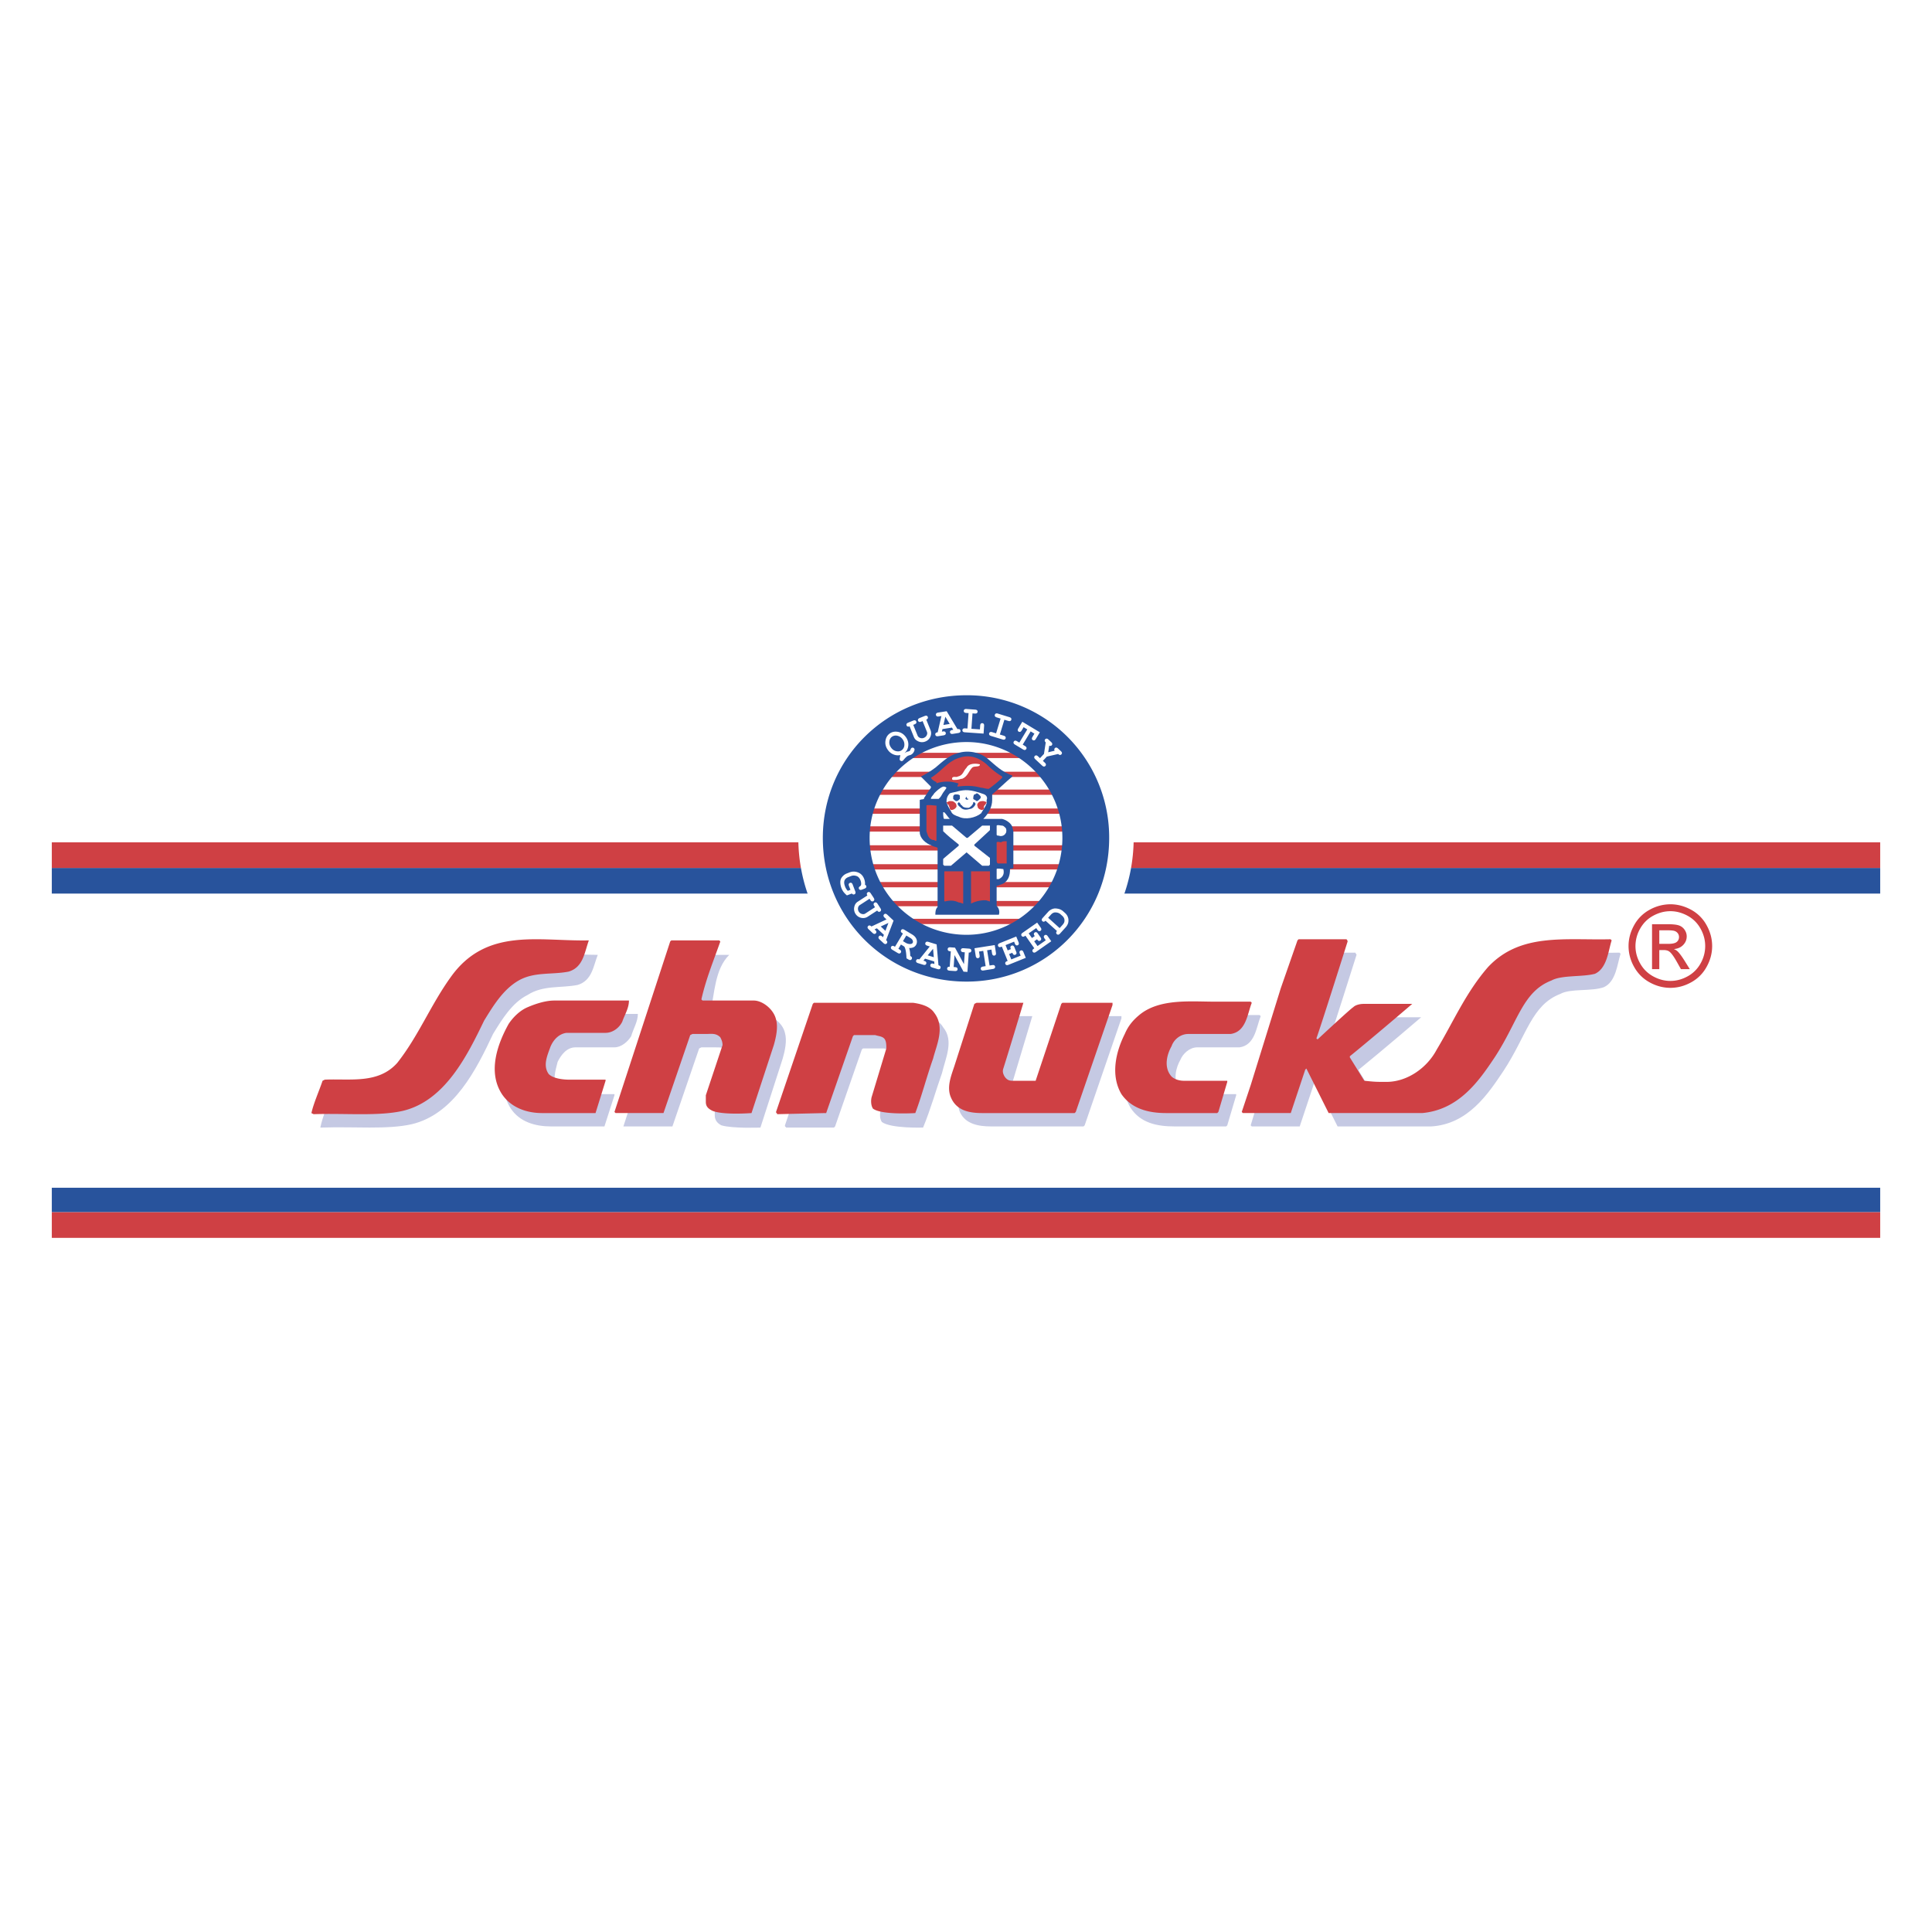 <svg xmlns="http://www.w3.org/2000/svg" width="2500" height="2500" viewBox="0 0 192.756 192.756"><path fill-rule="evenodd" clip-rule="evenodd" fill="#fff" d="M0 0h192.756v192.756H0V0z"/><path fill-rule="evenodd" clip-rule="evenodd" fill="#fff" d="M2.834 125.836h187.088V81.705H2.834v44.131z"/><path fill-rule="evenodd" clip-rule="evenodd" fill="#28539c" d="M5.169 89.153h182.419v-2.557H5.169v2.557z"/><path fill-rule="evenodd" clip-rule="evenodd" fill="#cf4044" d="M5.169 86.596h182.419v-2.557H5.169v2.557z"/><path fill-rule="evenodd" clip-rule="evenodd" fill="#28539c" d="M5.169 120.945h182.419V118.5H5.169v2.445z"/><path fill-rule="evenodd" clip-rule="evenodd" fill="#cf4044" d="M5.169 123.502h182.419v-2.557H5.169v2.557z"/><path d="M79.648 83.594c0-9.227 7.448-16.674 16.786-16.674a16.65 16.65 0 0 1 16.674 16.674c0 9.338-7.447 16.787-16.674 16.787-9.338 0-16.786-7.449-16.786-16.787z" fill-rule="evenodd" clip-rule="evenodd" fill="#fff"/><path d="M84.762 83.594c0-6.336 5.224-11.561 11.672-11.561 6.336 0 11.561 5.225 11.561 11.561 0 6.448-5.225 11.672-11.561 11.672-6.448.001-11.672-5.224-11.672-11.672z" fill-rule="evenodd" clip-rule="evenodd" fill="#fff"/><path d="M87.763 93.822h17.34m-18.452-1.89h20.009m-21.565-1.779h23.122m-23.122-1.89h23.122m-23.122-1.778h23.122m-23.122-1.89h23.122m-23.122-1.89h23.122m-23.122-1.778h23.122m-23.122-1.89h23.122m-23.122-1.779h23.122m-21.232-1.889h18.564M89.875 73.59h13.562" fill="none" stroke="#cf4044" stroke-width=".526" stroke-miterlimit="2.613"/><path d="M82.094 83.594c0-7.893 6.336-14.229 14.34-14.229a14.185 14.185 0 0 1 14.229 14.229c0 8.004-6.336 14.341-14.229 14.341-8.004.001-14.34-6.337-14.34-14.341zm23.9 0c0-5.225-4.336-9.56-9.561-9.56-5.335 0-9.671 4.335-9.671 9.56 0 5.336 4.336 9.671 9.671 9.671 5.225.001 9.561-4.335 9.561-9.671z" fill-rule="evenodd" clip-rule="evenodd" fill="#28539c"/><path d="M90.268 75.109l.001.02a.905.905 0 0 1 .358-.158.296.296 0 0 0 .118-.042.326.326 0 0 0 .099-.153.337.337 0 0 1 .089-.145c.044-.032.093-.044.146-.036s.096.036.129.081c.04.055.046.123.019.205a.712.712 0 0 1-.252.368.6.6 0 0 1-.201.094.818.818 0 0 0-.268.109 2.27 2.27 0 0 0-.361.37.575.575 0 0 1-.08.079.181.181 0 0 1-.141.03.21.21 0 0 1-.133-.086c-.03-.042-.039-.097-.026-.168l.06-.345a1.137 1.137 0 0 1-.669-.056 1.243 1.243 0 0 1-.57-.449c-.225-.309-.302-.638-.23-.987.056-.28.19-.497.402-.652.214-.155.463-.216.746-.183.354.041.644.216.868.525.192.265.276.548.25.85-.027.3-.144.544-.354.729zm-.215-1.349a.85.85 0 0 0-.525-.354.655.655 0 0 0-.538.1c-.148.107-.234.268-.259.48-.024.213.034.415.174.608s.314.31.524.352c.21.042.388.009.536-.099a.657.657 0 0 0 .262-.48.845.845 0 0 0-.174-.607zM92.414 71.794l.418 1.035a.837.837 0 0 1-.01.674.878.878 0 0 1-.489.474.882.882 0 0 1-.681.002 1.057 1.057 0 0 1-.282-.167.782.782 0 0 1-.202-.31l-.418-1.035c-.077.031-.142.036-.193.018a.186.186 0 0 1-.108-.11.184.184 0 0 1 .002-.154c.024-.048.08-.091.169-.127l.479-.195c.087-.035.157-.043.208-.025a.183.183 0 0 1 .109.11.182.182 0 0 1-.002.155c-.024.05-.08.092-.167.127l-.132.053.431 1.068a.415.415 0 0 0 .253.234.51.51 0 0 0 .38-.007.553.553 0 0 0 .216-.157.515.515 0 0 0 .112-.25.374.374 0 0 0-.027-.196l-.432-1.067-.132.053c-.088.035-.157.043-.208.025a.192.192 0 0 1-.11-.11.186.186 0 0 1 .002-.155c.024-.049.08-.091.167-.127l.48-.192c.088-.036.157-.043.208-.026a.18.18 0 0 1 .109.109.19.19 0 0 1-.001.155c-.021.046-.071.087-.149.118zM94.975 72.592l-.945.15-.057.251.095-.015c.094-.015.164-.007.209.022.046.03.073.074.083.132a.18.18 0 0 1-.039.149c-.033.042-.097.071-.191.086l-.523.083c-.094.015-.164.007-.208-.023a.185.185 0 0 1-.083-.132.182.182 0 0 1 .04-.152c.036-.043.102-.072.198-.084l.371-1.619-.254.041c-.094.015-.164.007-.209-.022a.18.18 0 0 1-.082-.132.184.184 0 0 1 .037-.151c.034-.042.099-.071.192-.086l.841-.131 1.077 1.789c.091-.015.153-.014.186.002a.199.199 0 0 1 .113.151.176.176 0 0 1-.038.148c-.033.042-.097.071-.19.086l-.524.083c-.093.015-.164.007-.209-.022a.187.187 0 0 1-.082-.132.177.177 0 0 1 .038-.148c.034-.042.098-.071.191-.086l.095-.015-.132-.223zm-.223-.363l-.435-.721-.193.821.628-.1zM97.027 71.174l-.108 1.538.848.059.025-.372c.006-.094.029-.161.068-.198.039-.038.088-.054.146-.05s.104.027.137.07c.035.042.047.111.041.206l-.053.765-1.862-.13c-.095-.006-.161-.03-.198-.069a.183.183 0 0 1-.051-.147.176.176 0 0 1 .071-.136c.042-.034.111-.048.206-.041l.228.016.108-1.537-.228-.016c-.095-.007-.161-.03-.198-.069a.183.183 0 0 1-.051-.147.185.185 0 0 1 .071-.139c.042-.034.111-.047.206-.041l.851.062c.094.006.16.03.197.068.039.039.055.087.051.146s-.027.105-.07.138c-.043.034-.111.047-.207.041l-.228-.017zM100.207 71.809l-.451 1.474.381.116c.092.028.15.065.178.112s.033.098.016.154a.176.176 0 0 1-.1.117c-.049.023-.117.021-.209-.006l-1.137-.348c-.092-.028-.15-.065-.18-.112a.189.189 0 0 1-.016-.155.186.186 0 0 1 .1-.117c.049-.023.119-.021.211.007l.379.116.451-1.474-.381-.116c-.09-.028-.15-.065-.178-.112a.187.187 0 0 1-.016-.154c.018-.057.051-.097.1-.12s.119-.021.211.007l1.135.35c.092.028.15.065.18.111a.184.184 0 0 1 .016.153.183.183 0 0 1-.1.119c-.049.023-.119.021-.209-.007l-.381-.115zM102.83 72.972l-.793 1.32.227.137c.082.049.131.099.146.152a.18.18 0 0 1-.023.153.175.175 0 0 1-.123.09c-.055.011-.121-.008-.203-.057l-.789-.475c-.082-.049-.131-.1-.146-.151s-.008-.104.021-.154c.029-.049.072-.079.125-.089s.121.008.203.057l.225.136.793-1.32-.365-.22-.191.319c-.049.082-.1.13-.152.146a.185.185 0 0 1-.154-.021.181.181 0 0 1-.088-.125c-.012-.053.008-.121.057-.202l.396-.659 1.748 1.053-.395.657c-.049.082-.1.13-.152.145a.184.184 0 0 1-.154-.021.19.19 0 0 1-.09-.125c-.01-.053.01-.12.059-.202l.191-.319-.373-.225zM104.447 75.484l-.398.427.193.181c.068.064.105.124.109.179a.177.177 0 0 1-.053.146.181.181 0 0 1-.141.062c-.055-.001-.117-.034-.186-.098l-.676-.63c-.068-.064-.105-.123-.109-.178a.192.192 0 0 1 .053-.146.185.185 0 0 1 .141-.062c.055.001.117.033.186.097l.193.181.398-.427.176-1.145c-.062-.059-.096-.117-.102-.171a.186.186 0 0 1 .053-.145.183.183 0 0 1 .143-.063c.055 0 .117.033.186.098l.26.246c.07.065.105.124.111.177a.177.177 0 0 1-.053.146c-.061.065-.143.078-.248.039l-.104.656.643-.153a.253.253 0 0 1-.033-.144.179.179 0 0 1 .051-.109.186.186 0 0 1 .143-.063c.053.002.115.034.186.098l.27.255c.07.064.107.124.111.177a.175.175 0 0 1-.053.145.182.182 0 0 1-.141.063c-.057-.002-.117-.033-.186-.097l-1.123.258zM84.991 89.145l-.494.189a2.28 2.28 0 0 1-.346-.354 1.676 1.676 0 0 1-.311-.914.897.897 0 0 1 .049-.358.968.968 0 0 1 .215-.312c.105-.11.237-.196.396-.257l.266-.102c.245-.094.492-.103.743-.027.338.101.573.324.706.67.039.101.065.199.079.298.015.098.017.195.007.292.063.032.104.071.122.118.02.053.019.104-.006.152s-.081.088-.169.123l-.238.091c-.089.034-.158.042-.208.022a.184.184 0 0 1-.108-.11.172.172 0 0 1-.002-.126c.008-.031.04-.066.096-.106a.315.315 0 0 0 .103-.103.426.426 0 0 0 .027-.207.976.976 0 0 0-.066-.292.827.827 0 0 0-.235-.346c-.075-.06-.179-.101-.313-.123s-.267-.009-.396.041l-.266.102c-.197.076-.326.19-.384.344-.059.153-.04.354.056.603.064.169.154.311.271.425l.264-.102-.144-.375c-.034-.088-.042-.158-.021-.208a.184.184 0 0 1 .112-.108.184.184 0 0 1 .156.005c.048.025.089.081.123.17l.249.653c.034.089.042.159.022.209a.181.181 0 0 1-.111.107.18.18 0 0 1-.127.005.23.23 0 0 1-.117-.089zM87.519 90.845l-.937.608a.837.837 0 0 1-.664.118.875.875 0 0 1-.559-.39.89.89 0 0 1-.132-.668c.023-.117.06-.22.11-.309a.787.787 0 0 1 .265-.257l.937-.608c-.045-.07-.063-.132-.054-.186a.189.189 0 0 1 .087-.127.183.183 0 0 1 .152-.027c.052.014.104.061.157.142l.283.433c.051.08.073.146.064.2a.181.181 0 0 1-.087.128.18.18 0 0 1-.153.027c-.053-.014-.105-.061-.157-.14l-.078-.12-.966.627a.415.415 0 0 0-.182.293.54.54 0 0 0 .275.553c.081.043.17.065.268.062a.36.36 0 0 0 .188-.064l.966-.627-.078-.12c-.051-.079-.073-.146-.064-.2.008-.053.037-.096.087-.128s.101-.041.153-.027c.053.014.105.061.157.14l.28.435c.052.079.073.146.065.199a.185.185 0 0 1-.086.128.185.185 0 0 1-.152.028c-.05-.011-.1-.052-.145-.123zM88.188 93.268l-.7-.652-.234.11.07.065c.07.065.106.124.111.179s-.013.103-.053.146a.181.181 0 0 1-.141.062c-.055 0-.116-.033-.186-.098l-.388-.361c-.069-.065-.106-.125-.11-.179a.183.183 0 0 1 .053-.146c.04-.043.088-.064.144-.062s.12.036.189.104l1.504-.705-.188-.176c-.069-.064-.106-.125-.111-.178a.18.18 0 0 1 .054-.146.18.18 0 0 1 .142-.063c.054 0 .117.034.186.098l.622.582-.747 1.95c.068.063.105.112.113.147a.197.197 0 0 1-.05.182.182.182 0 0 1-.14.062c-.054 0-.116-.033-.185-.097l-.388-.362c-.069-.064-.106-.124-.11-.178a.183.183 0 0 1 .053-.146.184.184 0 0 1 .14-.062c.055 0 .117.033.186.098l.07.065.094-.239zm.149-.399l.301-.787-.766.353.465.434zM89.886 94.236l-.255.425.122.073c.082.049.13.1.146.152a.185.185 0 0 1-.022.154.18.18 0 0 1-.125.09c-.054.011-.121-.009-.203-.058l-.512-.308c-.081-.049-.129-.1-.146-.152a.183.183 0 0 1 .022-.153.177.177 0 0 1 .125-.089c.054-.011.122.008.201.057l.053.031.794-1.321-.053-.032c-.081-.048-.13-.099-.146-.151a.181.181 0 0 1 .022-.154.184.184 0 0 1 .125-.091c.054-.01.121.009.202.058l.764.461c.238.144.387.313.448.51a.65.65 0 0 1-.062.549.56.56 0 0 1-.265.232.937.937 0 0 1-.417.062c.034.105.062.231.085.378.013.093.022.231.028.416.086.051.137.094.154.129a.192.192 0 0 1-.012.188.181.181 0 0 1-.124.09c-.053.011-.12-.007-.202-.057l-.193-.116c-.02-.587-.093-.978-.222-1.171l-.332-.202zm.203-.338l.263.158a.83.83 0 0 0 .289.113.589.589 0 0 0 .284 0 .235.235 0 0 0 .131-.098c.039-.064.04-.143.004-.239-.035-.095-.118-.182-.249-.26l-.387-.233-.335.559zM93.207 95.924l-.916-.28-.162.202.091.027c.091.028.15.065.178.112a.182.182 0 0 1 .016.155c-.017.055-.05.094-.099.117s-.119.021-.21-.007l-.507-.155c-.091-.027-.15-.064-.178-.112a.18.18 0 0 1-.016-.154.179.179 0 0 1 .103-.119c.051-.023.123-.02.215.011l1.042-1.292-.246-.076c-.091-.028-.15-.065-.178-.112a.183.183 0 0 1-.016-.154.181.181 0 0 1 .1-.12c.049-.023.12-.021.21.007l.814.25.184 2.079c.089.027.144.056.166.084a.194.194 0 0 1 .035.186.18.18 0 0 1-.098.117c-.048.023-.118.021-.208-.006l-.508-.155c-.09-.028-.149-.065-.178-.112a.183.183 0 0 1-.016-.154.182.182 0 0 1 .099-.117c.05-.023.12-.021.21.006l.092.029-.019-.257zm-.041-.424l-.075-.839-.534.653.609.186zM95.23 95.29l-.083 1.188.142.011c.095.006.161.029.198.068s.055.088.051.146a.181.181 0 0 1-.07.137c-.043.033-.112.047-.206.041l-.516-.035c-.095-.008-.161-.031-.199-.07a.182.182 0 0 1-.05-.146c.004-.057.026-.102.069-.136s.105-.049.188-.043l.108-1.538-.062-.004c-.095-.007-.161-.03-.199-.069a.186.186 0 0 1-.05-.147.182.182 0 0 1 .069-.138c.043-.034.112-.047.207-.041l.454.034.894 1.646.083-1.183-.141-.011c-.094-.006-.16-.029-.198-.069a.186.186 0 0 1-.05-.147.187.187 0 0 1 .07-.139c.043-.033.112-.047.206-.04l.515.038c.096.006.161.03.199.068a.184.184 0 0 1 .051.146.19.19 0 0 1-.069.138c-.043.034-.104.049-.186.043l-.135 1.93-.39-.027-.9-1.651zM98.486 94.808l.242 1.522.262-.041c.094-.016.162-.008.209.021a.191.191 0 0 1 .082.133.18.18 0 0 1-.039.148c-.033.043-.098.07-.191.086l-.91.145c-.094.016-.164.008-.209-.023a.177.177 0 0 1-.082-.131.18.18 0 0 1 .037-.148c.033-.043.098-.072.191-.087l.26-.041-.24-1.522-.422.066.059.368c.016.094.008.164-.021.209a.189.189 0 0 1-.133.083.176.176 0 0 1-.148-.038c-.043-.034-.072-.098-.086-.192l-.121-.759 2.018-.318.119.757c.016.094.008.164-.021.209a.189.189 0 0 1-.133.083.182.182 0 0 1-.15-.038c-.041-.034-.07-.098-.084-.192l-.059-.368-.43.068zM100.68 95.186l.217.536.932-.376-.08-.197c-.035-.088-.043-.157-.025-.208a.191.191 0 0 1 .111-.11.184.184 0 0 1 .154.003c.049.024.09.08.125.167l.229.563-1.721.694c-.088.035-.156.044-.207.025s-.088-.056-.111-.11a.175.175 0 0 1 .006-.153c.023-.05.078-.092.166-.127l.057-.023-.578-1.429-.057.023c-.088.036-.156.044-.209.025a.188.188 0 0 1-.109-.11.182.182 0 0 1 .004-.155c.023-.049.078-.091.166-.127l1.641-.661.225.556c.035.087.043.156.025.206-.018.051-.055.088-.109.11s-.105.021-.154-.001c-.049-.023-.092-.079-.127-.167l-.076-.19-.852.344.213.527.32-.129c-.039-.095-.055-.16-.047-.194a.184.184 0 0 1 .121-.15.183.183 0 0 1 .152.002c.051.024.092.08.129.167l.168.42c.033.08.045.137.037.172a.192.192 0 0 1-.119.146.188.188 0 0 1-.193-.024.468.468 0 0 1-.102-.174l-.322.129zM103.182 93.914l.332.474.822-.577-.121-.174c-.055-.078-.078-.144-.072-.198a.188.188 0 0 1 .084-.132.18.18 0 0 1 .15-.031c.053.012.105.057.16.135l.348.498-1.518 1.063c-.078.055-.145.078-.199.071a.18.18 0 0 1-.131-.083.183.183 0 0 1-.031-.151c.014-.054.059-.107.135-.161l.051-.036-.885-1.262-.051.035c-.076.054-.143.078-.197.071a.182.182 0 0 1-.131-.083c-.035-.048-.045-.099-.033-.152s.057-.107.135-.161l1.449-1.013.344.491c.055.077.078.142.072.195a.176.176 0 0 1-.082.131.19.19 0 0 1-.152.034c-.053-.012-.105-.057-.16-.134l-.117-.168-.754.526.328.466.283-.199c-.061-.083-.09-.144-.092-.179a.191.191 0 0 1 .086-.174.181.181 0 0 1 .15-.032c.053.012.107.057.16.135l.26.371c.051.071.074.124.074.16a.187.187 0 0 1-.082.169.19.19 0 0 1-.193.02c-.033-.013-.078-.062-.139-.146l-.283.201zM105.457 92.89l-1.146-1.031c-.057.061-.111.094-.164.099a.178.178 0 0 1-.146-.05.186.186 0 0 1-.064-.141c0-.055.031-.118.094-.188l.553-.612a1.038 1.038 0 0 1 .637-.33c.078-.005.174.002.287.021.111.019.213.049.305.09.09.041.188.107.287.198l.141.126c.125.111.217.231.273.359.059.128.086.253.086.375s-.014.227-.039.312a1.198 1.198 0 0 1-.266.431l-.531.588c-.062.07-.121.108-.176.114a.181.181 0 0 1-.146-.051.188.188 0 0 1-.066-.14c-.003-.052.024-.11.081-.17zm.264-.293l.279-.311c.105-.117.168-.219.188-.308a.634.634 0 0 0-.01-.325.715.715 0 0 0-.211-.295l-.139-.125a.713.713 0 0 0-.289-.166c-.16-.042-.289-.048-.393-.015a.673.673 0 0 0-.295.205l-.277.308 1.147 1.032z" fill-rule="evenodd" clip-rule="evenodd" fill="#fff"/><path d="M33.071 109.162l.223-.111c2.557-.111 5.336.557 7.226-1.557 2.112-2.779 3.224-5.891 5.336-8.67 3.557-5.002 8.781-3.558 13.784-3.558-.444 1.111-.556 2.558-2.001 3.001-1.667.334-3.446 0-5.002 1.002-1.556.777-2.557 2.445-3.446 3.891-1.667 3.557-3.891 8.002-8.115 9.004-2.445.555-5.78.221-8.893.332h-.222c.221-1.111.776-2.334 1.11-3.334zm18.564-5.67c-1.112 2.002-2.112 4.891-.667 7.115.889 1.334 2.445 1.777 4.002 1.777h5.335l1-3.111v-.111h-3.668c-.222 0-1.445 0-2-.557-.556-.777-.223-1.777 0-2.668.333-.666.889-1.443 1.778-1.443h3.891c.667 0 1.334-.557 1.667-1.113.222-.777.667-1.445.667-2.223h-7.448c-.89.111-1.89.334-2.668.668-.777.444-1.444 1-1.889 1.666zm10.561 8.893H67.087l2.667-7.781.223-.109h1.334c.556 0 1 0 1.445.332.111.223.222.557.222.891l-1.667 4.891v.666c0 .445.222.779.667 1.002 1.111.332 3.891.221 3.891.221l2.223-6.891c.222-.779.445-1.779.222-2.557-.222-1.002-1.334-1.779-2.223-1.891h-5.114l-.111-.111c.445-2 .445-4.336 1.89-5.78h-5.002l-5.558 17.117zm16.118-.11c0 .221.111.109.111.221h4.78l.111-.111 2.667-7.67.111-.111h2.112c.333.111.667.111.89.334.222.223.222.668.111 1l-1.334 4.781c-.111.443-.111.889.111 1.223.889.666 4.113.555 4.113.555.778-1.889 1.223-3.557 1.89-5.445.333-1.445 1.222-3.225.111-4.559-.444-.777-1.334-1-2.112-1.111h-9.893l-.111.111-3.668 10.782zm17.453-1.334c.556 1.223 1.89 1.443 3.112 1.443h9.227l.111-.109 3.668-10.672v-.223h-5.002l-.111.111-2.557 7.67-.111.111h-2.334c-.223-.111-.445-.223-.666-.445-.111-.223-.223-.555-.111-.777l2-6.67h-4.668l-.223.111-2.001 6.225c-.334 1.001-.779 2.112-.334 3.225zm29.792-1.224l-.779 2.559.111.109h4.781l1.445-4.334.109-.111 2.225 4.445h9.338c3.668-.221 5.668-3.223 7.225-5.557 2.334-3.559 2.779-6.559 5.67-7.67 1-.557 3.111-.223 4.336-.668 1.223-.555 1.334-2.334 1.666-3.334l-.111-.111c-4.557.111-9.004-.556-12.227 2.78-2.225 2.557-3.447 5.557-5.113 8.225-1.002 1.891-3.002 3.336-5.004 3.336-1.111 0-1.223-.111-2.223-.223l-1.445-2.334v-.111c2.334-1.891 6.225-5.225 6.225-5.225h-4.891s-.666 0-1 .334c-.223.221-3.445 3.223-3.445 3.223-.111.111-.111.111-.223-.111.443-1.223 3.111-9.671 3.111-9.671 0-.111-.111-.111-.111-.222h-4.779l-.111.111-1.666 4.891-3.114 9.669zm-12.452-5.223c-.889 1.889-1.445 4.111-.332 6.002 1 1.557 2.668 1.889 4.445 1.889h5.113l.111-.109.891-3.002v-.111H119c-.557 0-1.111-.111-1.334-.557-.668-.889-.334-2.111.111-2.889.223-.557.889-1.223 1.668-1.223h4.223c1.557-.223 1.668-2.002 2.113-3.113l-.111-.111h-3.559c-2.557.111-5.557-.334-7.559 1.334-.665.556-1.111 1.222-1.445 1.89z" fill-rule="evenodd" clip-rule="evenodd" fill="#c5c9e3"/><path d="M98.545 75.702c.779.667 1.445 1.334 2.447 1.668v.111c-.668.556-1.334 1.223-2.002 1.778v.556c0 .667-.334 1.334-.889 1.89h1.889c.445.111.891.445 1.002.778l.111.445v3.668c0 .111-.223 0-.334.111 0 .556-.111 1.112-.668 1.445-.223.111-.332.111-.555.222h-.111v2.001c.223.222.334.556.223.889h-6.337c0-.222 0-.556.222-.778v-5.892c-.111-.111-.445-.111-.556-.223-.667-.222-1.223-.778-1.223-1.334v-3.224c.222-.111.445 0 .445-.222l.667-1v-.111l-1-1c.445-.223 1-.556 1.445-.89.667-.556 1.334-1.223 2.223-1.445 1-.333 2.224-.11 3.001.557z" fill-rule="evenodd" clip-rule="evenodd" fill="#28539c"/><path d="M98.436 76.258c-.779-.667-1.668-1-2.669-.667-1.223.333-1.89 1.445-2.89 2.001.111.222.333.333.556.445v.111a3.417 3.417 0 0 1 2.112 0c.222 0-.111.222 0 .333.778-.111 1.557-.111 2.334.111.223 0 .445.111.777.111.445-.334.891-.667 1.334-1.112v-.111a8.345 8.345 0 0 1-1.554-1.222z" fill-rule="evenodd" clip-rule="evenodd" fill="#cf4044"/><path d="M97.768 76.258c-.445-.111-1.112-.111-1.334.333-.333.333-.333.778-.889.89-.111.111-.556-.111-.556.222 0 0 0 .111.111.111.223 0 .556 0 .778-.111h.111c.556-.222.667-.778 1.001-1.111.221-.223.778-.001.778-.334zM94.099 78.481c-.333.111-.667.445-.889.667-.111.223-.333.334-.333.556h.778c.111-.111.222-.222.333-.444.111-.223.333-.445.444-.667-.11-.112-.222-.112-.333-.112z" fill-rule="evenodd" clip-rule="evenodd" fill="#fff"/><path d="M93.432 80.371h-.111s-.89-.111-.89 0v2.557l.111.333c.111.333.333.556.667.556.111.111.222.111.222 0v-3.446h.001z" fill-rule="evenodd" clip-rule="evenodd" fill="#cf4044"/><path d="M94.099 81.038c0 .111 0 .667.111.667h.556c-.223-.222-.333-.444-.556-.667h-.111zM99.99 82.372c-.221 0-.443-.111-.555 0v.89c0 .111.111.111.223.111.221.111.555 0 .666-.222.111-.111.111-.445 0-.556-.111-.112-.222-.223-.334-.223zM97.99 82.372l-1.446 1.223h-.111l-1.445-1.223h-.889v.556c.444.444 1 .889 1.557 1.333v.111l-1.445 1.223-.111.111v.556l.111.111h.667l1.556-1.334 1.557 1.334h.666l.111-.111v-.667l-1.557-1.223v-.111l1.445-1.333.111-.111v-.445h-.777z" fill-rule="evenodd" clip-rule="evenodd" fill="#fff"/><path d="M100.324 83.928c-.111 0-.334 0-.445.111-.109 0-.332-.111-.443 0v1.779c0 .111 0 .222.111.333h.889V83.928h-.112z" fill-rule="evenodd" clip-rule="evenodd" fill="#cf4044"/><path d="M100.102 86.707s-.666-.111-.666 0v1h.222c.444-.222.555-.555.444-1z" fill-rule="evenodd" clip-rule="evenodd" fill="#fff"/><path d="M96.1 86.929h-1.778c-.111 0-.111 0-.111.111v2.779c0 .111 0 .111.111.111.444-.111.889-.111 1.334.111.222 0 .333.111.444.111v-3.223zM98.768 86.929h-1.889V90.152a3.067 3.067 0 0 1 1.446-.333c.111 0 .332.111.443.111V86.929z" fill-rule="evenodd" clip-rule="evenodd" fill="#cf4044"/><path d="M98.436 80.149v-.334c.109-.222 0-.444-.223-.556-1.446-.556-2.001-.445-2.557-.333-.333.111-.556.111-.89.222-.333.334-.333.667-.333.889.111.333.223.556.445.89.111.333.445.444.778.556.667.333 1.667.111 2.223-.333.334-.557.445-.668.557-1.001z" fill-rule="evenodd" clip-rule="evenodd" fill="#fff"/><path d="M97.768 79.371c.111.111.111.222 0 .333-.111.111-.223.223-.334.223-.111-.111-.223-.111-.332-.223 0-.111 0-.333.109-.444 0 0 .111 0 .223-.111.111-.001.222.11.334.222zM95.767 79.371v.333c-.111.111-.222.223-.333.223-.111 0-.223-.111-.333-.223v-.222a.24.24 0 0 1 .223-.223c.22 0 .332 0 .443.112zM96.544 79.704h.111c-.111.111-.222.111-.333 0 0 0 0-.111.111-.222.001 0 .001.111.111.222zM95.989 80.371c.111.223.445.223.667.223.223-.111.446-.333.446-.556h.109c.111.112.111.112.111.223-.111.222-.333.444-.555.444-.333.111-.667.111-.89-.111-.111-.111-.333-.223-.333-.444l.111-.112c.222.111.112.222.334.333z" fill-rule="evenodd" clip-rule="evenodd" fill="#28539c"/><path d="M94.655 80.371c0-.111-.112-.111-.112-.111l-.111-.223c.111 0 .223-.111.333-.111.223 0 .333 0 .444.111.223.112.223.333.223.445a.61.61 0 0 1-.556.333l-.111-.111c.001 0 .001-.111-.11-.333zM98.213 80.704l-.223.111c-.111 0-.445-.111-.445-.333-.111-.222 0-.333.111-.445.111-.111.334-.111.445-.111s.334.111.334.111l-.111.223-.111.111c-.111.222 0 .333 0 .333zM32.182 107.828l.222-.111c2.557-.111 5.336.445 7.226-1.668 2.112-2.668 3.335-5.779 5.336-8.559 3.557-5.002 8.782-3.558 13.784-3.668-.445 1.223-.556 2.668-2.001 3.112-1.667.334-3.446 0-5.002.891-1.556.889-2.557 2.557-3.446 4.002-1.667 3.445-3.891 8.002-8.115 9.004-2.446.555-5.781.221-8.893.332l-.223-.111c.222-1.001.778-2.224 1.112-3.224zm29.124 3.113l.111.109H66.197l2.668-7.781.222-.109h1.334c.556 0 1.001-.111 1.445.332.111.223.223.445.223.779l-1.668 5.002v.666c0 .445.223.668.667.891 1.112.443 3.891.221 3.891.221l2.224-6.779c.222-.779.444-1.779.222-2.557-.222-1.002-1.334-1.891-2.223-1.891h-5.113l-.111-.111c.444-2 1.223-3.89 1.89-5.78l-.111-.111h-4.78l-.111.111-5.56 17.008zm16.119 0c0 .109.111.109.111.221l4.78-.111h.111l2.668-7.67.111-.111h2.112c.333.111.667.111.889.334.223.223.223.668.223 1l-1.445 4.781c-.111.332-.111.889.111 1.223.889.666 4.224.443 4.224.443.667-1.777 1.111-3.557 1.778-5.445.333-1.334 1.223-3.113.111-4.559-.445-.666-1.334-.889-2.112-1h-9.894l-.111.111-3.667 10.783zm17.452-1.445c.556 1.334 1.89 1.555 3.113 1.555h9.227l.111-.109 3.668-10.672v-.223h-5.002l-.111.111-2.557 7.67h-2.334c-.334 0-.557-.111-.779-.445-.111-.221-.223-.443-.111-.777.668-2.111 2.002-6.559 2.002-6.559h-4.67l-.223.111-2 6.225c-.334 1-.778 2.113-.334 3.113zm29.902-1.223l-.889 2.668.111.109h4.779l1.445-4.334.111-.111 2.223 4.445h9.338c3.67-.332 5.67-3.223 7.227-5.557 2.334-3.559 2.779-6.559 5.668-7.67 1.002-.557 3.113-.334 4.336-.668 1.223-.556 1.334-2.334 1.668-3.334l-.111-.111c-4.559.111-9.004-.667-12.229 2.78-2.223 2.557-3.445 5.445-5.113 8.225-1 1.891-3 3.225-5.002 3.225-1.111 0-1.111 0-2.223-.111l-1.445-2.334v-.111c2.334-1.891 6.225-5.225 6.225-5.225h-4.891s-.668 0-1 .334c-.223.109-3.447 3.111-3.447 3.111-.111.111-.111.111-.223 0 .445-1.223 3.113-9.671 3.113-9.671 0-.111-.111-.222-.111-.222h-4.779l-.111.111-1.668 4.78-3.002 9.671zm-12.56-5.113c-.889 1.777-1.445 4.111-.334 6.002 1 1.445 2.668 1.889 4.447 1.889h5.113l.111-.109.889-3.002v-.111h-4.334c-.557 0-1.113-.223-1.334-.557-.668-.889-.334-2.111.109-2.889.223-.668.891-1.223 1.668-1.223h4.225c1.557-.223 1.668-2.002 2.111-3.113l-.111-.111h-3.557c-2.445 0-5.559-.334-7.559 1.334-.667.556-1.11 1.111-1.444 1.89zm-61.473-1.002c-1.111 2.002-2.112 4.781-.667 7.004.89 1.334 2.446 1.889 4.002 1.889h5.336l1-3.223v-.111h-3.668c-.111 0-1.445 0-2.001-.555-.556-.779-.222-1.668.111-2.559.222-.666.778-1.443 1.667-1.555h3.891c.667 0 1.334-.445 1.667-1.113.222-.666.667-1.334.667-2.111h-7.448c-.889 0-1.89.334-2.668.668-.778.332-1.445 1-1.889 1.666zM166.654 90.219c.699 0 1.383.179 2.051.537a3.83 3.83 0 0 1 1.557 1.543c.373.667.559 1.365.559 2.091 0 .719-.182 1.409-.551 2.071a3.858 3.858 0 0 1-1.541 1.545c-.662.367-1.352.551-2.074.551s-1.416-.184-2.076-.551a3.88 3.88 0 0 1-1.545-1.545 4.195 4.195 0 0 1-.553-2.071c0-.726.188-1.423.561-2.091a3.848 3.848 0 0 1 1.562-1.543 4.28 4.28 0 0 1 2.05-.537zm0 .691c-.588 0-1.156.15-1.711.45s-.988.73-1.303 1.286a3.529 3.529 0 0 0-.469 1.744c0 .601.154 1.175.463 1.726.307.552.736.981 1.289 1.288s1.129.463 1.73.463c.6 0 1.178-.156 1.729-.463a3.235 3.235 0 0 0 1.287-1.288 3.492 3.492 0 0 0 .459-1.726c0-.605-.154-1.186-.467-1.744-.311-.556-.744-.986-1.301-1.286s-1.126-.45-1.706-.45zm-1.83 5.783v-4.485h1.541c.527 0 .908.04 1.145.123.236.083.422.228.564.434.139.207.209.426.209.658 0 .328-.117.612-.352.856-.232.243-.545.379-.93.409.158.066.285.145.381.238.18.177.4.474.664.89l.545.877h-.883l-.398-.708c-.312-.554-.564-.903-.758-1.043-.131-.104-.324-.154-.58-.154h-.424v1.905h-.724zm.725-2.523h.879c.418 0 .705-.064.857-.189a.61.61 0 0 0 .23-.497.61.61 0 0 0-.111-.357.656.656 0 0 0-.305-.234c-.133-.053-.375-.077-.729-.077h-.822v1.354h.001z" fill-rule="evenodd" clip-rule="evenodd" fill="#cf4044"/></svg>